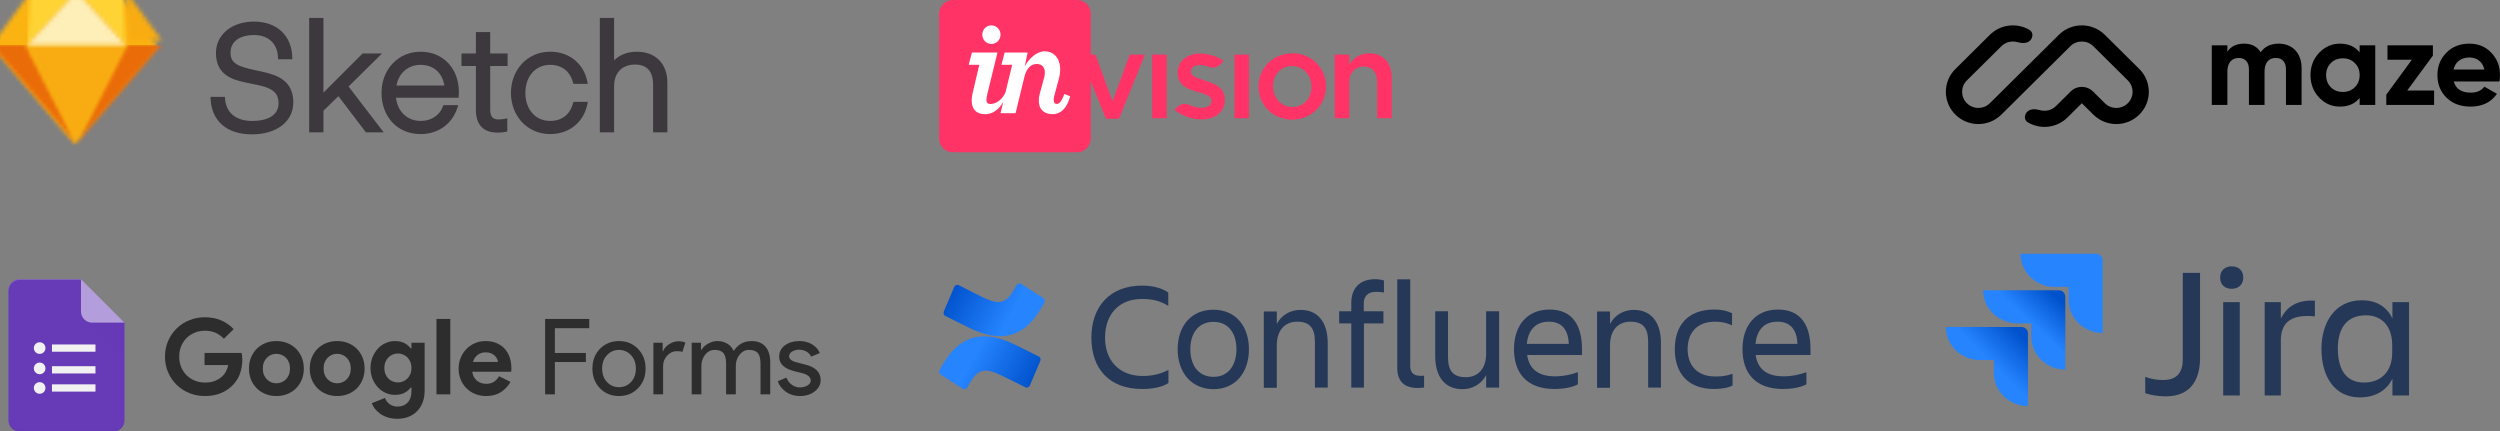 <?xml version="1.0" encoding="UTF-8"?>
<svg width="591px" height="102px" viewBox="0 0 591 102" version="1.1" xmlns="http://www.w3.org/2000/svg" xmlns:xlink="http://www.w3.org/1999/xlink">
    <rect x="0" y="0" width="591" height="102" fill="#808080" stroke="none"/>
    <title>Group 8</title>
    <defs>
        <path d="M95.41,0.436 L95.41,0 L94.97,0 L92.474,0 L92.034,0 L92.034,0.436 L92.034,26.605 L92.034,27.041 L92.474,27.041 L94.97,27.041 L95.41,27.041 L95.41,26.605 L95.41,16.102 C95.41,12.903 97.373,11.026 100.351,11.026 C103.195,11.026 104.624,12.659 104.624,15.754 L104.624,26.605 L104.624,27.041 L105.064,27.041 L107.56,27.041 L108,27.041 L108,26.605 L108,15.265 C108,10.894 105.272,7.99 100.773,7.99 C98.458,7.99 96.598,8.832 95.41,10.039 L95.41,0.436 L95.41,0.436 Z M80.288,27.46 C84.961,27.46 88.26,24.526 89.089,20.374 L89.193,19.854 L88.658,19.854 L86.126,19.854 L85.788,19.854 L85.701,20.178 C84.991,22.827 83.065,24.354 80.288,24.354 C76.823,24.354 74.433,21.643 74.433,17.742 C74.433,13.812 76.819,11.095 80.288,11.095 C83.065,11.095 84.991,12.623 85.701,15.272 L85.788,15.597 L86.126,15.597 L88.658,15.597 L89.193,15.597 L89.089,15.076 C88.26,10.924 84.961,7.99 80.288,7.99 C74.86,7.99 71.021,12.314 71.021,17.742 C71.021,23.141 74.865,27.46 80.288,27.46 Z M69.79,11.375 L70.23,11.375 L70.23,10.939 L70.23,8.845 L70.23,8.409 L69.79,8.409 L66.115,8.409 L66.115,3.786 L66.115,3.35 L65.676,3.35 L63.179,3.35 L62.739,3.35 L62.739,3.786 L62.739,8.409 L59.768,8.409 L59.329,8.409 L59.329,8.845 L59.329,10.939 L59.329,11.375 L59.768,11.375 L62.739,11.375 L62.739,21.825 C62.739,25.253 64.532,27.111 67.821,27.111 C68.395,27.111 68.89,27.077 69.306,27.019 C69.563,26.984 69.74,26.947 69.838,26.921 L70.16,26.832 L70.16,26.5 L70.16,24.267 L70.16,23.726 L69.627,23.841 C69.605,23.846 69.563,23.854 69.501,23.866 C69.397,23.885 69.28,23.905 69.155,23.923 C68.836,23.969 68.519,23.999 68.227,24.005 C68.197,24.005 68.167,24.006 68.138,24.006 C66.697,24.006 66.116,23.334 66.116,21.65 L66.116,11.375 L69.79,11.375 Z M43.948,15.981 C44.517,13.044 46.694,11.096 49.657,11.096 C52.711,11.096 54.819,12.98 55.28,15.981 L43.948,15.981 Z M58.238,18.877 L58.651,18.877 L58.677,18.468 C58.681,18.396 58.688,18.277 58.694,18.133 C58.699,18.02 58.704,17.91 58.707,17.805 C58.71,17.692 58.712,17.589 58.712,17.498 C58.712,12.024 55.058,7.99 49.657,7.99 C44.266,7.99 40.426,12.284 40.426,17.707 C40.426,23.289 44.092,27.46 49.692,27.46 C53.927,27.46 57.198,24.967 58.376,21.186 L58.552,20.621 L57.957,20.621 L55.354,20.621 L55.043,20.621 L54.94,20.911 C54.199,22.981 52.195,24.354 49.727,24.354 C46.5,24.354 44.25,22.155 43.845,18.877 L58.238,18.877 L58.238,18.877 Z M26.693,0.436 L26.693,0 L26.253,0 L23.756,0 L23.317,0 L23.317,0.436 L23.317,26.605 L23.317,27.041 L23.756,27.041 L26.254,27.041 L26.693,27.041 L26.693,26.605 L26.693,21.939 L30.247,18.505 L36.593,26.867 L36.725,27.041 L36.945,27.041 L40.04,27.041 L40.925,27.041 L40.39,26.342 L32.639,16.213 L39.787,9.154 L40.541,8.409 L39.477,8.409 L36.136,8.409 L35.953,8.409 L35.823,8.538 L26.693,17.661 L26.693,0.436 L26.693,0.436 Z M3.428,19.071 L3.398,18.667 L2.99,18.667 L0.458,18.667 L0,18.667 L0.019,19.121 C0.228,24.179 3.665,27.529 9.778,27.529 C15.607,27.529 19.572,24.524 19.572,19.976 C19.572,17.516 18.712,15.775 17.073,14.586 C15.812,13.672 14.305,13.156 11.805,12.619 C11.638,12.583 11.464,12.546 11.255,12.502 C11.131,12.477 10.687,12.384 10.71,12.389 C6.171,11.445 4.731,10.624 4.731,8.182 C4.731,5.656 6.813,4.047 10.305,4.047 C13.702,4.047 15.85,6.106 15.95,9.347 L15.963,9.769 L16.389,9.769 L18.886,9.769 L19.336,9.769 L19.325,9.323 C19.208,4.272 15.792,0.872 10.27,0.872 C4.858,0.872 1.284,4.103 1.284,8.286 C1.284,10.739 2.144,12.447 3.785,13.589 C5.036,14.458 6.484,14.919 9.04,15.431 C9.16,15.455 9.284,15.48 9.433,15.509 C9.525,15.527 9.629,15.548 9.824,15.586 C12.242,16.06 13.309,16.353 14.282,16.914 C15.49,17.612 16.09,18.608 16.09,20.15 C16.09,22.828 13.821,24.354 9.848,24.354 C6.044,24.354 3.684,22.462 3.428,19.071 Z" id="path-1"></path>
        <polygon id="path-3" points="8.548 1.185 19.588 0 30.629 1.185 39.176 12.837 19.588 36 0 12.837"></polygon>
        <polygon id="path-5" points="8.149 0 20.118 23.294 0 0"></polygon>
        <polygon id="path-7" points="11.969 0 0 23.294 20.118 0"></polygon>
        <polygon id="path-9" points="0 0 23.294 0 11.647 23.294"></polygon>
        <polygon id="path-11" points="11.647 0 0.613 1.173 0 12.706"></polygon>
        <polygon id="path-13" points="0 0 11.034 1.173 11.647 12.706"></polygon>
        <polygon id="path-15" points="8.471 11.647 0 0 0.608 11.647"></polygon>
        <polygon id="path-17" points="11.647 0 0 12.706 23.294 12.706"></polygon>
        <linearGradient x1="99.054%" y1="67.02%" x2="33.452%" y2="47.099%" id="linearGradient-19">
            <stop stop-color="#0052CC" offset="0%"></stop>
            <stop stop-color="#2380FB" offset="91.82%"></stop>
            <stop stop-color="#2684FF" offset="100%"></stop>
        </linearGradient>
        <linearGradient x1="0.869%" y1="32.938%" x2="66.58%" y2="52.911%" id="linearGradient-20">
            <stop stop-color="#0052CC" offset="0%"></stop>
            <stop stop-color="#2380FB" offset="91.82%"></stop>
            <stop stop-color="#2684FF" offset="100%"></stop>
        </linearGradient>
        <linearGradient x1="98.042%" y1="3.548%" x2="60.093%" y2="42.475%" id="linearGradient-21">
            <stop stop-color="#0052CC" offset="17.6%"></stop>
            <stop stop-color="#2684FF" offset="100%"></stop>
        </linearGradient>
        <linearGradient x1="100.6%" y1="3.868%" x2="56.647%" y2="46.292%" id="linearGradient-22">
            <stop stop-color="#0052CC" offset="17.6%"></stop>
            <stop stop-color="#2684FF" offset="100%"></stop>
        </linearGradient>
        <linearGradient x1="-167.3%" y1="147.9%" x2="-167.3%" y2="147.8%" id="linearGradient-23">
            <stop stop-color="#311B92" stop-opacity="0.2" offset="0%"></stop>
            <stop stop-color="#311B92" stop-opacity="0.02" offset="100%"></stop>
        </linearGradient>
        <radialGradient cx="-7.197%" cy="65.4%" fx="-7.197%" fy="65.4%" r="0.656%" gradientTransform="translate(-0.072,0.654),scale(1,0.762),translate(0.072,-0.654)" id="radialGradient-24">
            <stop stop-color="#FFFFFF" stop-opacity="0.102" offset="0%"></stop>
            <stop stop-color="#FFFFFF" stop-opacity="0" offset="100%"></stop>
        </radialGradient>
    </defs>
    <g id="Product-detail" stroke="none" stroke-width="1" fill="none" fill-rule="evenodd">
        <g id="Desktop-HD-Copy-11" transform="translate(-245, -2551)">
            <g id="Group-8" transform="translate(245, 2551)">
                <g id="invisionapp-ar21" transform="translate(222, 0)" fill-rule="nonzero">
                    <g id="g6" fill="#FF3366">
                        <path d="M32.623,0 L3.247,0 C1.454,0 0,1.459 0,3.259 L0,32.727 C0,34.541 1.454,36 3.247,36 L32.61,36 C34.403,36 35.857,34.541 35.857,32.741 L35.857,3.259 C35.87,1.459 34.417,0 32.623,0 Z" id="path2"></path>
                        <path d="M50.368,27.941 L53.806,27.941 L53.806,12.914 L50.368,12.914 L50.368,27.941 Z M62.909,19.064 C61.156,18.491 59.526,18.041 59.526,16.95 L59.526,16.895 C59.526,16.009 60.287,15.382 61.632,15.382 C62.284,15.382 63.004,15.532 63.765,15.791 C63.765,15.791 63.779,15.791 63.792,15.805 C63.86,15.832 63.928,15.859 63.983,15.873 C64.526,16.05 65.994,16.282 67.23,14.345 C65.627,13.309 63.589,12.655 61.714,12.655 C58.738,12.655 56.374,14.386 56.374,17.236 L56.374,17.291 C56.374,20.168 58.847,21.082 61.061,21.709 C62.814,22.255 64.404,22.65 64.404,23.809 L64.404,23.864 C64.404,24.859 63.548,25.486 62.08,25.486 C61.102,25.486 60.029,25.227 58.955,24.723 C58.643,24.586 57.039,24.041 55.681,26.005 C57.542,27.464 59.893,28.227 61.999,28.227 C65.124,28.227 67.556,26.659 67.556,23.495 L67.556,23.455 C67.556,20.741 65.097,19.745 62.909,19.064 L62.909,19.064 Z M41.006,23.959 L36.971,12.914 L33.289,12.914 L39.444,28.064 L42.542,28.064 L48.67,12.914 L45.069,12.914 L41.006,23.959 Z M83.508,12.6 C78.915,12.6 75.505,16.159 75.505,20.482 C75.505,24.777 78.874,28.282 83.453,28.282 C88.073,28.282 91.483,24.723 91.483,20.427 C91.483,16.105 88.1,12.6 83.508,12.6 L83.508,12.6 Z M83.508,25.295 C80.844,25.295 78.942,23.1 78.942,20.427 C78.942,17.782 80.695,15.614 83.453,15.614 C86.143,15.614 88.046,17.809 88.046,20.482 C88.046,23.141 86.279,25.295 83.508,25.295 Z M101.66,12.6 C99.337,12.6 97.937,13.827 96.973,15.245 L96.973,12.914 L93.535,12.914 L93.535,27.955 L96.973,27.955 L96.973,19.473 C96.973,17.141 98.358,15.736 100.356,15.736 C102.394,15.736 103.562,17.073 103.562,19.405 L103.562,27.941 L107,27.941 L107,18.368 C107,14.877 105.043,12.6 101.66,12.6 L101.66,12.6 Z M69.825,27.941 L73.263,27.941 L73.263,12.914 L69.825,12.914 L69.825,27.941 Z" id="path4"></path>
                    </g>
                    <path d="M12.368,10.391 C13.545,10.391 14.523,9.438 14.523,8.195 C14.523,6.953 13.532,6 12.368,6 C11.19,6 10.212,6.953 10.212,8.195 C10.212,9.438 11.203,10.391 12.368,10.391 Z M7.897,22.14 C7.776,22.692 7.709,23.3 7.709,23.783 C7.709,25.716 8.727,27 10.882,27 C12.675,27 14.121,25.909 15.165,24.128 L14.523,26.765 L18.083,26.765 L20.118,18.357 C20.626,16.231 21.603,15.126 23.103,15.126 C24.281,15.126 25.003,15.886 25.003,17.128 C25.003,17.487 24.977,17.888 24.843,18.302 L23.799,22.168 C23.638,22.72 23.571,23.286 23.571,23.811 C23.571,25.647 24.615,26.986 26.81,26.986 C28.684,26.986 30.17,25.744 31,22.761 L29.608,22.209 C28.912,24.211 28.31,24.57 27.828,24.57 C27.346,24.57 27.091,24.239 27.091,23.59 C27.091,23.3 27.158,22.968 27.252,22.568 L28.269,18.799 C28.524,17.915 28.617,17.128 28.617,16.41 C28.617,13.594 26.971,12.13 24.963,12.13 C23.089,12.13 21.189,13.87 20.238,15.706 L20.934,12.42 L15.5,12.42 L14.737,15.32 L17.28,15.32 L15.714,21.781 C14.482,24.598 12.234,24.639 11.953,24.584 C11.484,24.473 11.19,24.294 11.19,23.673 C11.19,23.314 11.257,22.803 11.417,22.168 L13.8,12.42 L7.763,12.42 L7,15.32 L9.503,15.32 L7.897,22.14 Z" id="path8" fill="#FFFFFF"></path>
                </g>
                <g id="sketch-seeklogo.com">
                    <g id="Clipped" transform="translate(49.765, 4.235)">
                        <mask id="mask-2" fill="white">
                            <use xlink:href="#path-1"></use>
                        </mask>
                        <use id="SVGID_1_" fill="#3D383D" xlink:href="#path-1"></use>
                    </g>
                    <g id="Clipped">
                        <mask id="mask-4" fill="white">
                            <use xlink:href="#path-3"></use>
                        </mask>
                        <g id="SVGID_3_"></g>
                        <rect id="Rectangle" fill="#FAB311" fill-rule="nonzero" mask="url(#mask-4)" x="-2.045" y="-2.093" width="43.266" height="40.186"></rect>
                    </g>
                    <g id="Clipped" transform="translate(0, 12.706)">
                        <mask id="mask-6" fill="white">
                            <use xlink:href="#path-5"></use>
                        </mask>
                        <g id="SVGID_5_"></g>
                        <rect id="Rectangle" fill="#EA6C08" fill-rule="nonzero" mask="url(#mask-6)" x="-2.1" y="-2.105" width="24.317" height="27.503"></rect>
                    </g>
                    <g id="Clipped" transform="translate(20.118, 12.706)">
                        <mask id="mask-8" fill="white">
                            <use xlink:href="#path-7"></use>
                        </mask>
                        <g id="SVGID_7_"></g>
                        <rect id="Rectangle" fill="#EA6C08" fill-rule="nonzero" mask="url(#mask-8)" x="-2.1" y="-2.105" width="24.317" height="27.503"></rect>
                    </g>
                    <g id="Clipped" transform="translate(8.471, 12.706)">
                        <mask id="mask-10" fill="white">
                            <use xlink:href="#path-9"></use>
                        </mask>
                        <g id="SVGID_9_"></g>
                        <rect id="Rectangle" fill="#F8AC11" fill-rule="nonzero" mask="url(#mask-10)" x="-2.043" y="-2.105" width="27.38" height="27.503"></rect>
                    </g>
                    <g id="Clipped" transform="translate(8.471, 0)">
                        <mask id="mask-12" fill="white">
                            <use xlink:href="#path-11"></use>
                        </mask>
                        <g id="SVGID_11_"></g>
                        <rect id="Rectangle" fill="#FED333" fill-rule="nonzero" mask="url(#mask-12)" x="-2.043" y="-2.072" width="15.734" height="16.85"></rect>
                    </g>
                    <g id="Clipped" transform="translate(20.118, 0)">
                        <mask id="mask-14" fill="white">
                            <use xlink:href="#path-13"></use>
                        </mask>
                        <g id="SVGID_13_"></g>
                        <rect id="Rectangle" fill="#FED333" fill-rule="nonzero" mask="url(#mask-14)" x="-2.043" y="-2.072" width="15.733" height="16.85"></rect>
                    </g>
                    <g id="Clipped" transform="translate(31.765, 0)">
                        <mask id="mask-16" fill="white">
                            <use xlink:href="#path-15"></use>
                        </mask>
                        <g id="SVGID_15_"></g>
                        <rect id="Rectangle" fill="#F8AC11" fill-rule="nonzero" mask="url(#mask-16)" x="-2.026" y="-2.092" width="12.523" height="15.832"></rect>
                    </g>
                    <g id="Clipped" transform="translate(8.471, 0)">
                        <mask id="mask-18" fill="white">
                            <use xlink:href="#path-17"></use>
                        </mask>
                        <g id="SVGID_17_"></g>
                        <rect id="Rectangle" fill="#FEEEB7" fill-rule="nonzero" mask="url(#mask-18)" x="-2.043" y="-2.072" width="27.38" height="16.85"></rect>
                    </g>
                </g>
                <g id="1606946394-mazelogob" transform="translate(460, 6)" fill="#000000">
                    <path d="M2.251,21.094 C-0.75,18.118 -0.75,13.292 2.251,10.316 L10.404,2.232 C12.942,-0.284 16.812,-0.673 19.762,1.065 C20.675,1.602 20.667,2.835 19.916,3.58 C19.166,4.324 17.941,4.26 16.922,3.964 C15.618,3.586 14.151,3.907 13.122,4.927 L4.969,13.01 C3.468,14.499 3.468,16.911 4.969,18.4 C6.47,19.888 8.903,19.888 10.404,18.4 L26.71,2.232 C29.712,-0.744 34.579,-0.744 37.581,2.232 L45.734,10.316 C48.736,13.292 48.736,18.118 45.734,21.094 C42.732,24.07 37.865,24.07 34.863,21.094 L32.146,18.4 L28.749,21.768 C26.211,24.284 22.341,24.673 19.391,22.935 C18.478,22.398 18.486,21.165 19.237,20.42 C19.987,19.676 21.212,19.74 22.231,20.036 C23.535,20.414 25.002,20.093 26.031,19.073 L29.525,15.609 C30.972,14.174 33.319,14.174 34.766,15.609 L37.581,18.4 C39.082,19.888 41.515,19.888 43.016,18.4 C44.517,16.911 44.517,14.499 43.016,13.01 L34.863,4.927 C33.362,3.439 30.929,3.439 29.428,4.927 L13.122,21.094 C10.12,24.07 5.253,24.07 2.251,21.094 Z" id="Path"></path>
                    <path d="M78.688,4.32 C76.799,4.32 75.368,4.996 74.423,6.349 C73.593,4.996 72.277,4.32 70.531,4.32 C68.728,4.32 67.412,4.94 66.553,6.208 L66.553,4.714 L62.861,4.714 L62.861,18.805 L66.553,18.805 L66.553,10.886 C66.553,8.829 67.612,7.701 69.243,7.701 C70.76,7.701 71.647,8.688 71.647,10.379 L71.647,18.805 L75.339,18.805 L75.339,10.886 C75.339,8.829 76.312,7.701 78.001,7.701 C79.517,7.701 80.405,8.688 80.405,10.379 L80.405,18.805 L84.097,18.805 L84.097,10.125 C84.097,6.602 81.979,4.32 78.688,4.32 Z" id="Path" fill-rule="nonzero"></path>
                    <path d="M97.821,6.377 C96.705,4.996 95.159,4.32 93.156,4.32 C91.239,4.32 89.607,5.052 88.234,6.49 C86.889,7.927 86.202,9.674 86.202,11.76 C86.202,13.845 86.889,15.62 88.234,17.058 C89.607,18.495 91.239,19.2 93.156,19.2 C95.159,19.2 96.705,18.523 97.821,17.142 L97.821,18.805 L101.513,18.805 L101.513,4.714 L97.821,4.714 L97.821,6.377 Z M91.01,14.634 C90.266,13.873 89.894,12.915 89.894,11.76 C89.894,10.604 90.266,9.646 91.01,8.913 C91.754,8.152 92.698,7.786 93.843,7.786 C94.988,7.786 95.932,8.152 96.676,8.913 C97.449,9.646 97.821,10.604 97.821,11.76 C97.821,12.915 97.449,13.873 96.676,14.634 C95.932,15.367 94.988,15.733 93.843,15.733 C92.698,15.733 91.754,15.367 91.01,14.634 Z" id="Shape" fill-rule="nonzero"></path>
                    <polygon id="Path" fill-rule="nonzero" points="115.135 7.138 115.135 4.714 104.403 4.714 104.403 8.124 110.155 8.124 104.116 16.381 104.116 18.805 115.421 18.805 115.421 15.395 109.067 15.395"></polygon>
                    <path d="M130.857,13.253 C130.943,12.718 131,12.239 131,11.76 C131,9.646 130.314,7.899 128.94,6.461 C127.595,5.024 125.849,4.32 123.76,4.32 C121.556,4.32 119.725,5.024 118.322,6.461 C116.92,7.87 116.204,9.646 116.204,11.76 C116.204,13.901 116.92,15.677 118.351,17.086 C119.782,18.495 121.671,19.2 124.046,19.2 C126.793,19.2 128.883,18.185 130.285,16.184 L127.309,14.493 C126.593,15.423 125.506,15.902 124.103,15.902 C121.9,15.902 120.555,15.029 120.068,13.253 L130.857,13.253 Z M120.011,10.435 C120.44,8.631 121.785,7.589 123.76,7.589 C125.448,7.589 126.879,8.519 127.309,10.435 L120.011,10.435 Z" id="Shape" fill-rule="nonzero"></path>
                </g>
                <g id="logo-gradient-blue-confluence" transform="translate(222, 66)" fill-rule="nonzero">
                    <g id="Confluence" transform="translate(36, 0)" fill="#253858">
                        <path d="M18.18,24.565 C16.725,25.549 14.423,25.959 11.999,25.959 C4.323,25.959 0,21.284 0,13.779 C0,6.562 4.323,1.517 11.958,1.517 C14.221,1.517 16.523,1.968 18.18,3.158 L18.18,6.315 C16.523,5.249 14.665,4.675 11.958,4.675 C6.464,4.675 3.232,8.366 3.232,13.82 C3.232,19.274 6.625,22.883 12.16,22.883 C14.625,22.883 16.523,22.309 18.22,21.448 L18.22,24.565 L18.18,24.565 Z" id="Path"></path>
                        <path d="M20.402,16.568 C20.402,11.155 23.512,7.218 28.845,7.218 C34.137,7.218 37.248,11.155 37.248,16.568 C37.248,21.981 34.137,26 28.845,26 C23.553,25.959 20.402,21.981 20.402,16.568 Z M23.391,16.568 C23.391,20.013 25.048,23.088 28.885,23.088 C32.643,23.088 34.299,19.972 34.299,16.568 C34.299,13.164 32.683,10.088 28.885,10.088 C25.048,10.088 23.391,13.123 23.391,16.568 Z" id="Shape"></path>
                        <path d="M55.913,25.631 L52.842,25.631 L52.842,14.722 C52.842,11.483 51.549,10.047 48.641,10.047 C45.813,10.047 43.833,11.975 43.833,15.625 L43.833,25.672 L40.763,25.672 L40.763,7.628 L43.833,7.628 L43.833,10.58 C44.964,8.448 47.065,7.259 49.449,7.259 C53.529,7.259 55.872,10.129 55.872,15.091 L55.872,25.631 L55.913,25.631 Z" id="Path"></path>
                        <path d="M69.042,7.587 L69.042,10.457 L64.437,10.457 L64.437,25.631 L61.447,25.631 L61.447,10.457 L58.579,10.457 L58.579,7.587 L61.447,7.587 L61.447,5.618 C61.447,2.256 63.306,0 67.103,0 C68.032,0 68.638,0.164 69.163,0.287 L69.163,3.158 C68.638,3.035 67.951,2.994 67.224,2.994 C65.326,2.994 64.396,4.101 64.396,5.741 L64.396,7.587 L69.042,7.587 Z" id="Path"></path>
                        <path d="M77.082,25.713 C74.173,25.713 72.315,24.319 72.315,20.997 L72.315,0.041 L75.385,0.041 L75.385,20.628 C75.385,22.268 76.435,22.842 77.769,22.842 C78.092,22.842 78.294,22.842 78.658,22.801 L78.658,25.59 C78.375,25.672 77.849,25.713 77.082,25.713 Z" id="Path"></path>
                        <path d="M81.243,7.587 L84.313,7.587 L84.313,18.495 C84.313,21.735 85.606,23.17 88.515,23.17 C91.343,23.17 93.322,21.243 93.322,17.593 L93.322,7.587 L96.393,7.587 L96.393,25.631 L93.322,25.631 L93.322,22.678 C92.191,24.811 90.09,26 87.706,26 C83.626,26 81.284,23.129 81.284,18.167 L81.284,7.587 L81.243,7.587 Z" id="Path"></path>
                        <path d="M109.482,25.959 C102.816,25.959 99.908,22.063 99.908,16.527 C99.908,11.073 102.896,7.177 108.311,7.177 C113.805,7.177 115.986,11.032 115.986,16.527 L115.986,17.921 L103.018,17.921 C103.462,20.997 105.402,22.965 109.603,22.965 C111.663,22.965 113.4,22.555 115.017,21.981 L115.017,24.852 C113.522,25.672 111.26,25.959 109.482,25.959 Z M102.937,15.297 L112.875,15.297 C112.714,11.934 111.219,10.047 108.148,10.047 C104.916,10.047 103.26,12.139 102.937,15.297 Z" id="Shape"></path>
                        <path d="M134.691,25.631 L131.621,25.631 L131.621,14.722 C131.621,11.483 130.328,10.047 127.419,10.047 C124.591,10.047 122.612,11.975 122.612,15.625 L122.612,25.672 L119.541,25.672 L119.541,7.628 L122.612,7.628 L122.612,10.58 C123.743,8.448 125.844,7.259 128.227,7.259 C132.307,7.259 134.65,10.129 134.65,15.091 L134.65,25.631 L134.691,25.631 Z" id="Path"></path>
                        <path d="M151.537,25.139 C150.487,25.713 148.831,25.959 147.215,25.959 C140.872,25.959 137.923,22.063 137.923,16.527 C137.923,11.073 140.872,7.177 147.215,7.177 C148.831,7.177 150.042,7.382 151.457,8.038 L151.457,10.909 C150.325,10.375 149.114,10.047 147.457,10.047 C142.851,10.047 140.953,13 140.953,16.527 C140.953,20.054 142.892,23.006 147.538,23.006 C149.356,23.006 150.487,22.76 151.578,22.35 L151.578,25.139 L151.537,25.139 Z" id="Path"></path>
                        <path d="M163.495,25.959 C156.83,25.959 153.921,22.063 153.921,16.527 C153.921,11.073 156.911,7.177 162.324,7.177 C167.818,7.177 170,11.032 170,16.527 L170,17.921 L157.031,17.921 C157.476,20.997 159.415,22.965 163.617,22.965 C165.677,22.965 167.415,22.555 169.03,21.981 L169.03,24.852 C167.535,25.672 165.314,25.959 163.495,25.959 Z M156.992,15.297 L166.929,15.297 C166.768,11.934 165.273,10.047 162.203,10.047 C158.931,10.047 157.314,12.139 156.992,15.297 Z" id="Shape"></path>
                    </g>
                    <g id="Icon" transform="translate(0, 1)">
                        <path d="M0.917,19.07 C0.679,19.526 0.361,20.023 0.122,20.437 C-0.116,20.81 0.003,21.308 0.4,21.557 L5.566,24.872 C5.963,25.121 6.44,24.997 6.679,24.582 C6.877,24.209 7.156,23.753 7.434,23.256 C9.5,19.733 11.527,20.147 15.262,22.012 L20.388,24.541 C20.785,24.748 21.262,24.541 21.46,24.126 L23.924,18.324 C24.083,17.909 23.924,17.412 23.527,17.246 C22.454,16.707 20.308,15.671 18.361,14.676 C11.368,11.194 5.447,11.402 0.917,19.07 Z" id="Vector" fill="url(#linearGradient-19)"></path>
                        <path d="M24.083,5.93 C24.321,5.474 24.639,4.977 24.878,4.563 C25.116,4.19 24.997,3.692 24.6,3.443 L19.434,0.128 C19.036,-0.121 18.56,0.003 18.321,0.418 C18.123,0.791 17.844,1.247 17.566,1.744 C15.5,5.267 13.474,4.853 9.738,2.988 L4.652,0.418 C4.255,0.211 3.778,0.418 3.579,0.832 L1.116,6.635 C0.957,7.049 1.116,7.547 1.513,7.713 C2.586,8.252 4.732,9.288 6.679,10.283 C13.632,13.806 19.553,13.598 24.083,5.93 Z" id="Vector_2" fill="url(#linearGradient-20)"></path>
                    </g>
                </g>
                <g id="logo-gradient-blue-jira" transform="translate(460, 60)" fill-rule="nonzero">
                    <g id="Jira" transform="translate(47.132, 2.958)" fill="#253858">
                        <path d="M8.879,1.554 L12.957,1.554 L12.957,21.71 C12.957,27.025 10.531,30.735 4.904,30.735 C2.788,30.735 1.136,30.385 1.02318563e-14,29.983 L1.02318563e-14,26.123 C1.239,26.624 2.736,26.875 4.233,26.875 C7.692,26.875 8.879,24.869 8.879,21.961 L8.879,1.554 Z" id="Path"></path>
                        <path d="M20.443,-1.27898204e-15 C22.043,-1.27898204e-15 23.179,0.953 23.179,2.657 C23.179,4.312 22.043,5.315 20.443,5.315 C18.842,5.315 17.707,4.362 17.707,2.657 C17.707,1.003 18.842,-1.27898204e-15 20.443,-1.27898204e-15 Z M18.43,8.474 L22.353,8.474 L22.353,30.535 L18.43,30.535 L18.43,8.474 Z" id="Shape"></path>
                        <path d="M32.058,30.535 L28.238,30.535 L28.238,8.474 L32.058,8.474 L32.058,12.334 C33.4,9.727 35.671,7.872 40.111,8.123 L40.111,11.833 C35.103,11.332 32.058,12.785 32.058,17.499 L32.058,30.535 Z" id="Path"></path>
                        <path d="M58.437,26.574 C56.992,29.482 54.256,30.986 50.745,30.986 C44.705,30.986 41.66,26.022 41.66,19.504 C41.66,13.287 44.86,8.022 51.21,8.022 C54.514,8.022 57.095,9.476 58.437,12.334 L58.437,8.474 L62.36,8.474 L62.36,30.535 L58.437,30.535 L58.437,26.574 Z M51.778,27.476 C55.288,27.476 58.385,25.32 58.385,20.407 L58.385,18.652 C58.385,13.738 55.546,11.582 52.191,11.582 C47.803,11.582 45.531,14.39 45.531,19.504 C45.583,24.819 47.751,27.476 51.778,27.476 Z" id="Shape"></path>
                    </g>
                    <g id="Icon">
                        <path d="M35.516,0 L17.655,0 C17.655,4.312 21.268,7.822 25.708,7.822 L29.012,7.822 L29.012,10.88 C29.012,15.192 32.625,18.702 37.065,18.702 L37.065,1.504 C37.065,0.652 36.394,0 35.516,0 Z" id="Vector" fill="#2684FF"></path>
                        <path d="M26.689,8.624 L8.827,8.624 C8.827,12.936 12.441,16.446 16.881,16.446 L20.184,16.446 L20.184,19.554 C20.184,23.866 23.798,27.376 28.238,27.376 L28.238,10.128 C28.238,9.326 27.566,8.624 26.689,8.624 Z" id="Vector_2" fill="url(#linearGradient-21)"></path>
                        <path d="M17.862,17.298 L0,17.298 C0,21.61 3.614,25.12 8.053,25.12 L11.357,25.12 L11.357,28.178 C11.357,32.49 14.971,36 19.41,36 L19.41,18.802 C19.41,17.95 18.688,17.298 17.862,17.298 Z" id="Vector_3" fill="url(#linearGradient-22)"></path>
                    </g>
                </g>
                <g id="google-forms-logo" transform="translate(2, 66)" fill-rule="nonzero">
                    <g id="google-forms">
                        <path d="M17.142,0 L2.572,0 C1.166,0.034 0.034,1.166 1.64687156e-15,2.572 L1.64687156e-15,33.428 C0.034,34.834 1.166,35.966 2.572,36 L24.856,36 C26.262,35.966 27.394,34.834 27.428,33.428 L27.428,10.285 L21.428,6 L17.142,0 Z" id="Path_778" fill="#673AB7"></path>
                        <path d="M10.285,26.569 L20.571,26.569 L20.571,24.854 L10.285,24.854 L10.285,26.569 Z M10.285,15.428 L10.285,17.143 L20.571,17.143 L20.571,15.428 L10.285,15.428 Z M8.742,16.286 C8.747,16.651 8.604,17.002 8.346,17.261 C8.088,17.519 7.736,17.661 7.371,17.656 C6.614,17.656 6,17.043 6,16.286 C6,15.529 6.614,14.915 7.371,14.915 C7.736,14.909 8.088,15.052 8.346,15.31 C8.604,15.569 8.747,15.92 8.742,16.286 L8.742,16.286 Z M8.742,21.085 C8.747,21.45 8.604,21.801 8.346,22.06 C8.088,22.318 7.736,22.461 7.371,22.455 C6.614,22.455 6,21.842 6,21.085 C6,20.328 6.614,19.714 7.371,19.714 C7.736,19.709 8.088,19.852 8.346,20.11 C8.604,20.368 8.747,20.72 8.742,21.085 L8.742,21.085 Z M8.742,25.713 C8.747,26.078 8.604,26.43 8.346,26.688 C8.088,26.946 7.736,27.089 7.371,27.084 C6.614,27.084 6,26.47 6,25.713 C6,24.956 6.614,24.342 7.371,24.342 C7.736,24.337 8.088,24.48 8.346,24.738 C8.604,24.996 8.747,25.348 8.742,25.713 L8.742,25.713 Z M10.285,22.283 L20.571,22.283 L20.571,20.57 L10.285,20.57 L10.285,22.285 L10.285,22.283 Z" id="Path_779" fill="#F1F1F1"></path>
                        <polygon id="Path_780" fill="url(#linearGradient-23)" points="17.828 9.6 27.428 19.029 27.428 10.286"></polygon>
                        <path d="M17.142,0 L17.142,7.714 C17.176,9.119 18.308,10.251 19.714,10.285 L27.428,10.285 L17.142,0 Z" id="Path_781" fill="#B39DDB"></path>
                        <path d="M2.572,0 C1.166,0.034 0.034,1.166 1.64687156e-15,2.572 L1.64687156e-15,2.743 C0.034,1.337 1.166,0.205 2.572,0.172 L17.142,0.172 L17.142,0 L2.572,0 Z" id="Path_782" fill-opacity="0.2" fill="#FFFFFF"></path>
                        <path d="M24.856,35.827 L2.572,35.827 C1.166,35.793 0.034,34.661 1.83729109e-16,33.255 L1.83729109e-16,33.427 C0.034,34.833 1.166,35.964 2.572,35.999 L24.856,35.999 C26.262,35.964 27.394,34.833 27.428,33.427 L27.428,33.255 C27.394,34.661 26.262,35.793 24.856,35.827 L24.856,35.827 Z" id="Path_783" fill-opacity="0.2" fill="#311B92"></path>
                        <path d="M19.713,10.285 C18.307,10.251 17.175,9.119 17.141,7.714 L17.141,7.885 C17.175,9.291 18.307,10.423 19.713,10.457 L27.426,10.457 L27.426,10.285 L19.713,10.285 Z" id="Path_784" fill-opacity="0.1" fill="#311B92"></path>
                        <path d="M17.142,0 L2.572,0 C1.166,0.034 0.034,1.166 1.64687156e-15,2.572 L1.64687156e-15,33.428 C0.034,34.834 1.166,35.966 2.572,36 L24.856,36 C26.262,35.966 27.394,34.834 27.428,33.428 L27.428,10.285 L17.142,0 Z" id="Path_785" fill="url(#radialGradient-24)"></path>
                    </g>
                    <g id="Google-Forms" transform="translate(37, 9)" fill="#2D2D2D">
                        <path d="M9.354,8.44 L18.109,8.44 C18.159,8.639 18.201,8.88 18.234,9.162 C18.267,9.444 18.284,9.726 18.284,10.008 C18.284,11.154 18.109,12.232 17.76,13.245 C17.411,14.257 16.862,15.162 16.114,15.959 C15.315,16.805 14.359,17.461 13.245,17.925 C12.131,18.39 10.859,18.622 9.429,18.622 C8.132,18.622 6.909,18.39 5.762,17.925 C4.615,17.461 3.617,16.813 2.769,15.983 C1.921,15.154 1.247,14.17 0.748,13.033 C0.249,11.896 0,10.656 0,9.311 C0,7.967 0.249,6.726 0.748,5.589 C1.247,4.452 1.921,3.469 2.769,2.639 C3.617,1.809 4.615,1.162 5.762,0.697 C6.909,0.232 8.132,0 9.429,0 C10.875,0 12.168,0.249 13.307,0.747 C14.447,1.245 15.424,1.934 16.238,2.813 L13.919,5.079 C13.337,4.465 12.688,3.996 11.973,3.672 C11.258,3.349 10.402,3.187 9.404,3.187 C8.589,3.187 7.816,3.332 7.084,3.622 C6.352,3.913 5.712,4.324 5.163,4.855 C4.615,5.386 4.178,6.029 3.854,6.784 C3.53,7.539 3.367,8.382 3.367,9.311 C3.367,10.241 3.53,11.083 3.854,11.838 C4.178,12.593 4.619,13.237 5.176,13.768 C5.733,14.299 6.377,14.71 7.109,15 C7.841,15.29 8.622,15.436 9.454,15.436 C10.402,15.436 11.204,15.299 11.861,15.025 C12.518,14.751 13.079,14.398 13.544,13.967 C13.877,13.668 14.164,13.29 14.405,12.834 C14.646,12.378 14.833,11.867 14.966,11.303 L9.354,11.303 L9.354,8.44 Z" id="Path"></path>
                        <path d="M26.341,5.627 C27.288,5.627 28.157,5.788 28.947,6.112 C29.737,6.436 30.419,6.884 30.993,7.456 C31.566,8.029 32.015,8.714 32.339,9.51 C32.664,10.307 32.826,11.178 32.826,12.124 C32.826,13.071 32.664,13.942 32.339,14.739 C32.015,15.535 31.566,16.22 30.993,16.793 C30.419,17.365 29.737,17.813 28.947,18.137 C28.157,18.461 27.288,18.622 26.341,18.622 C25.393,18.622 24.524,18.461 23.734,18.137 C22.944,17.813 22.262,17.365 21.689,16.793 C21.115,16.22 20.666,15.535 20.342,14.739 C20.017,13.942 19.855,13.071 19.855,12.124 C19.855,11.178 20.017,10.307 20.342,9.51 C20.666,8.714 21.115,8.029 21.689,7.456 C22.262,6.884 22.944,6.436 23.734,6.112 C24.524,5.788 25.393,5.627 26.341,5.627 Z M26.341,15.61 C26.756,15.61 27.16,15.531 27.55,15.373 C27.941,15.216 28.286,14.988 28.585,14.689 C28.885,14.39 29.122,14.025 29.296,13.593 C29.471,13.162 29.558,12.672 29.558,12.124 C29.558,11.577 29.471,11.087 29.296,10.656 C29.122,10.224 28.885,9.859 28.585,9.56 C28.286,9.261 27.941,9.033 27.55,8.876 C27.16,8.718 26.756,8.639 26.341,8.639 C25.908,8.639 25.501,8.718 25.118,8.876 C24.736,9.033 24.395,9.261 24.096,9.56 C23.796,9.859 23.559,10.224 23.385,10.656 C23.21,11.087 23.123,11.577 23.123,12.124 C23.123,12.672 23.21,13.162 23.385,13.593 C23.559,14.025 23.796,14.39 24.096,14.689 C24.395,14.988 24.736,15.216 25.118,15.373 C25.501,15.531 25.908,15.61 26.341,15.61 Z" id="Shape"></path>
                        <path d="M40.708,5.627 C41.656,5.627 42.525,5.788 43.315,6.112 C44.105,6.436 44.786,6.884 45.36,7.456 C45.934,8.029 46.383,8.714 46.707,9.51 C47.031,10.307 47.193,11.178 47.193,12.124 C47.193,13.071 47.031,13.942 46.707,14.739 C46.383,15.535 45.934,16.22 45.36,16.793 C44.786,17.365 44.105,17.813 43.315,18.137 C42.525,18.461 41.656,18.622 40.708,18.622 C39.76,18.622 38.891,18.461 38.101,18.137 C37.312,17.813 36.63,17.365 36.056,16.793 C35.482,16.22 35.033,15.535 34.709,14.739 C34.385,13.942 34.223,13.071 34.223,12.124 C34.223,11.178 34.385,10.307 34.709,9.51 C35.033,8.714 35.482,8.029 36.056,7.456 C36.63,6.884 37.312,6.436 38.101,6.112 C38.891,5.788 39.76,5.627 40.708,5.627 Z M40.708,15.61 C41.124,15.61 41.527,15.531 41.918,15.373 C42.309,15.216 42.654,14.988 42.953,14.689 C43.252,14.39 43.489,14.025 43.664,13.593 C43.839,13.162 43.926,12.672 43.926,12.124 C43.926,11.577 43.839,11.087 43.664,10.656 C43.489,10.224 43.252,9.859 42.953,9.56 C42.654,9.261 42.309,9.033 41.918,8.876 C41.527,8.718 41.124,8.639 40.708,8.639 C40.276,8.639 39.868,8.718 39.486,8.876 C39.103,9.033 38.762,9.261 38.463,9.56 C38.164,9.859 37.927,10.224 37.752,10.656 C37.578,11.087 37.49,11.577 37.49,12.124 C37.49,12.672 37.578,13.162 37.752,13.593 C37.927,14.025 38.164,14.39 38.463,14.689 C38.762,14.988 39.103,15.216 39.486,15.373 C39.868,15.531 40.276,15.61 40.708,15.61 Z" id="Shape"></path>
                        <path d="M54.926,24 C54.061,24 53.292,23.888 52.619,23.664 C51.945,23.44 51.359,23.149 50.86,22.793 C50.361,22.436 49.946,22.041 49.613,21.61 C49.28,21.178 49.039,20.747 48.89,20.315 L52.008,19.071 C52.24,19.718 52.623,20.22 53.155,20.577 C53.687,20.934 54.277,21.112 54.926,21.112 C55.957,21.112 56.772,20.793 57.37,20.154 C57.969,19.515 58.268,18.622 58.268,17.477 L58.268,16.631 L58.069,16.631 C57.686,17.162 57.183,17.581 56.56,17.888 C55.936,18.195 55.2,18.349 54.352,18.349 C53.621,18.349 52.91,18.199 52.22,17.9 C51.529,17.602 50.918,17.174 50.386,16.618 C49.854,16.062 49.422,15.394 49.089,14.614 C48.757,13.834 48.59,12.963 48.59,12 C48.59,11.037 48.757,10.162 49.089,9.373 C49.422,8.585 49.854,7.913 50.386,7.357 C50.918,6.801 51.529,6.373 52.22,6.075 C52.91,5.776 53.621,5.627 54.352,5.627 C55.2,5.627 55.936,5.78 56.56,6.087 C57.183,6.394 57.686,6.813 58.069,7.344 L58.268,7.344 L58.268,6.025 L61.386,6.025 L61.386,17.353 C61.386,18.382 61.228,19.307 60.912,20.129 C60.597,20.95 60.156,21.647 59.59,22.22 C59.025,22.793 58.347,23.232 57.558,23.539 C56.768,23.846 55.89,24 54.926,24 Z M55.051,15.411 C55.45,15.411 55.845,15.336 56.236,15.187 C56.626,15.037 56.971,14.817 57.271,14.527 C57.57,14.237 57.811,13.88 57.994,13.456 C58.177,13.033 58.268,12.548 58.268,12 C58.268,11.452 58.177,10.963 57.994,10.531 C57.811,10.1 57.57,9.739 57.271,9.448 C56.971,9.158 56.626,8.938 56.236,8.788 C55.845,8.639 55.45,8.564 55.051,8.564 C54.652,8.564 54.261,8.639 53.878,8.788 C53.496,8.938 53.155,9.162 52.856,9.461 C52.556,9.759 52.315,10.12 52.132,10.544 C51.949,10.967 51.858,11.452 51.858,12 C51.858,12.548 51.949,13.033 52.132,13.456 C52.315,13.88 52.556,14.237 52.856,14.527 C53.155,14.817 53.496,15.037 53.878,15.187 C54.261,15.336 54.652,15.411 55.051,15.411 Z" id="Shape"></path>
                        <polygon id="Path" points="64.18 18.224 64.18 0.398 67.448 0.398 67.448 18.224"></polygon>
                        <path d="M81.691,15.286 C81.125,16.282 80.364,17.087 79.408,17.701 C78.452,18.315 77.284,18.622 75.904,18.622 C74.972,18.622 74.112,18.461 73.322,18.137 C72.532,17.813 71.846,17.361 71.264,16.78 C70.682,16.199 70.229,15.515 69.905,14.726 C69.58,13.938 69.418,13.071 69.418,12.124 C69.418,11.245 69.576,10.411 69.892,9.622 C70.208,8.834 70.649,8.145 71.214,7.556 C71.78,6.967 72.449,6.498 73.222,6.149 C73.995,5.801 74.848,5.627 75.779,5.627 C76.76,5.627 77.633,5.788 78.398,6.112 C79.163,6.436 79.803,6.884 80.319,7.456 C80.834,8.029 81.225,8.705 81.491,9.485 C81.757,10.266 81.89,11.112 81.89,12.025 C81.89,12.141 81.89,12.241 81.89,12.324 C81.873,12.423 81.865,12.515 81.865,12.598 C81.849,12.68 81.84,12.772 81.84,12.871 L72.636,12.871 C72.702,13.369 72.84,13.797 73.048,14.154 C73.255,14.51 73.513,14.809 73.821,15.05 C74.128,15.29 74.465,15.465 74.831,15.573 C75.197,15.68 75.571,15.734 75.953,15.734 C76.702,15.734 77.321,15.564 77.812,15.224 C78.302,14.884 78.689,14.456 78.972,13.942 L81.691,15.286 Z M78.722,10.556 C78.706,10.34 78.635,10.1 78.51,9.834 C78.386,9.568 78.203,9.32 77.961,9.087 C77.72,8.855 77.421,8.664 77.063,8.515 C76.706,8.365 76.278,8.29 75.779,8.29 C75.08,8.29 74.465,8.49 73.933,8.888 C73.401,9.286 73.027,9.842 72.811,10.556 L78.722,10.556 Z" id="Shape"></path>
                        <polygon id="Path" points="92.167 10.581 92.167 18.224 89.872 18.224 89.872 0.398 100.299 0.398 100.299 2.589 92.167 2.589 92.167 8.44 99.5 8.44 99.5 10.581"></polygon>
                        <path d="M101.047,12.124 C101.047,10.249 101.637,8.697 102.818,7.469 C104.015,6.241 105.52,5.627 107.333,5.627 C109.145,5.627 110.642,6.241 111.822,7.469 C113.02,8.697 113.618,10.249 113.618,12.124 C113.618,14.017 113.02,15.568 111.822,16.78 C110.642,18.008 109.145,18.622 107.333,18.622 C105.52,18.622 104.015,18.008 102.818,16.78 C101.637,15.552 101.047,14 101.047,12.124 Z M103.342,12.124 C103.342,13.436 103.724,14.498 104.489,15.311 C105.254,16.124 106.202,16.531 107.333,16.531 C108.463,16.531 109.411,16.124 110.176,15.311 C110.941,14.498 111.324,13.436 111.324,12.124 C111.324,10.83 110.941,9.776 110.176,8.963 C109.395,8.133 108.447,7.718 107.333,7.718 C106.218,7.718 105.271,8.133 104.489,8.963 C103.724,9.776 103.342,10.83 103.342,12.124 Z" id="Shape"></path>
                        <path d="M117.759,18.224 L115.464,18.224 L115.464,6.025 L117.659,6.025 L117.659,8.017 L117.759,8.017 C117.992,7.369 118.47,6.817 119.193,6.361 C119.917,5.905 120.628,5.676 121.326,5.676 C121.991,5.676 122.557,5.776 123.022,5.975 L122.324,8.191 C122.041,8.075 121.592,8.017 120.977,8.017 C120.112,8.017 119.36,8.365 118.719,9.062 C118.079,9.759 117.759,10.573 117.759,11.502 L117.759,18.224 Z" id="Path"></path>
                        <path d="M126.814,18.224 L124.519,18.224 L124.519,6.025 L126.714,6.025 L126.714,7.718 L126.814,7.718 C127.163,7.12 127.699,6.622 128.423,6.224 C129.146,5.826 129.865,5.627 130.58,5.627 C131.478,5.627 132.268,5.834 132.95,6.249 C133.632,6.664 134.13,7.237 134.446,7.967 C135.461,6.407 136.866,5.627 138.662,5.627 C140.075,5.627 141.165,6.058 141.93,6.921 C142.694,7.784 143.077,9.012 143.077,10.606 L143.077,18.224 L140.782,18.224 L140.782,10.954 C140.782,9.809 140.574,8.983 140.159,8.477 C139.743,7.971 139.044,7.718 138.063,7.718 C137.182,7.718 136.442,8.091 135.843,8.838 C135.245,9.585 134.945,10.465 134.945,11.477 L134.945,18.224 L132.65,18.224 L132.65,10.954 C132.65,9.809 132.443,8.983 132.027,8.477 C131.611,7.971 130.913,7.718 129.932,7.718 C129.05,7.718 128.31,8.091 127.712,8.838 C127.113,9.585 126.814,10.465 126.814,11.477 L126.814,18.224 Z" id="Path"></path>
                        <path d="M155,14.838 C155,15.9 154.534,16.797 153.603,17.527 C152.672,18.257 151.5,18.622 150.086,18.622 C148.856,18.622 147.775,18.303 146.843,17.664 C145.912,17.025 145.247,16.183 144.848,15.137 L146.893,14.266 C147.193,14.996 147.629,15.564 148.203,15.971 C148.777,16.378 149.404,16.581 150.086,16.581 C150.818,16.581 151.429,16.423 151.919,16.108 C152.41,15.793 152.655,15.419 152.655,14.988 C152.655,14.207 152.057,13.635 150.859,13.27 L148.764,12.747 C146.386,12.149 145.197,11.004 145.197,9.311 C145.197,8.199 145.65,7.307 146.557,6.635 C147.463,5.963 148.623,5.627 150.036,5.627 C151.117,5.627 152.094,5.884 152.967,6.398 C153.84,6.913 154.451,7.602 154.8,8.465 L152.755,9.311 C152.522,8.797 152.144,8.394 151.62,8.104 C151.096,7.813 150.51,7.668 149.862,7.668 C149.263,7.668 148.727,7.817 148.253,8.116 C147.779,8.415 147.542,8.78 147.542,9.212 C147.542,9.909 148.199,10.407 149.512,10.705 L151.358,11.178 C153.786,11.776 155,12.996 155,14.838 Z" id="Path"></path>
                    </g>
                </g>
            </g>
        </g>
    </g>
</svg>